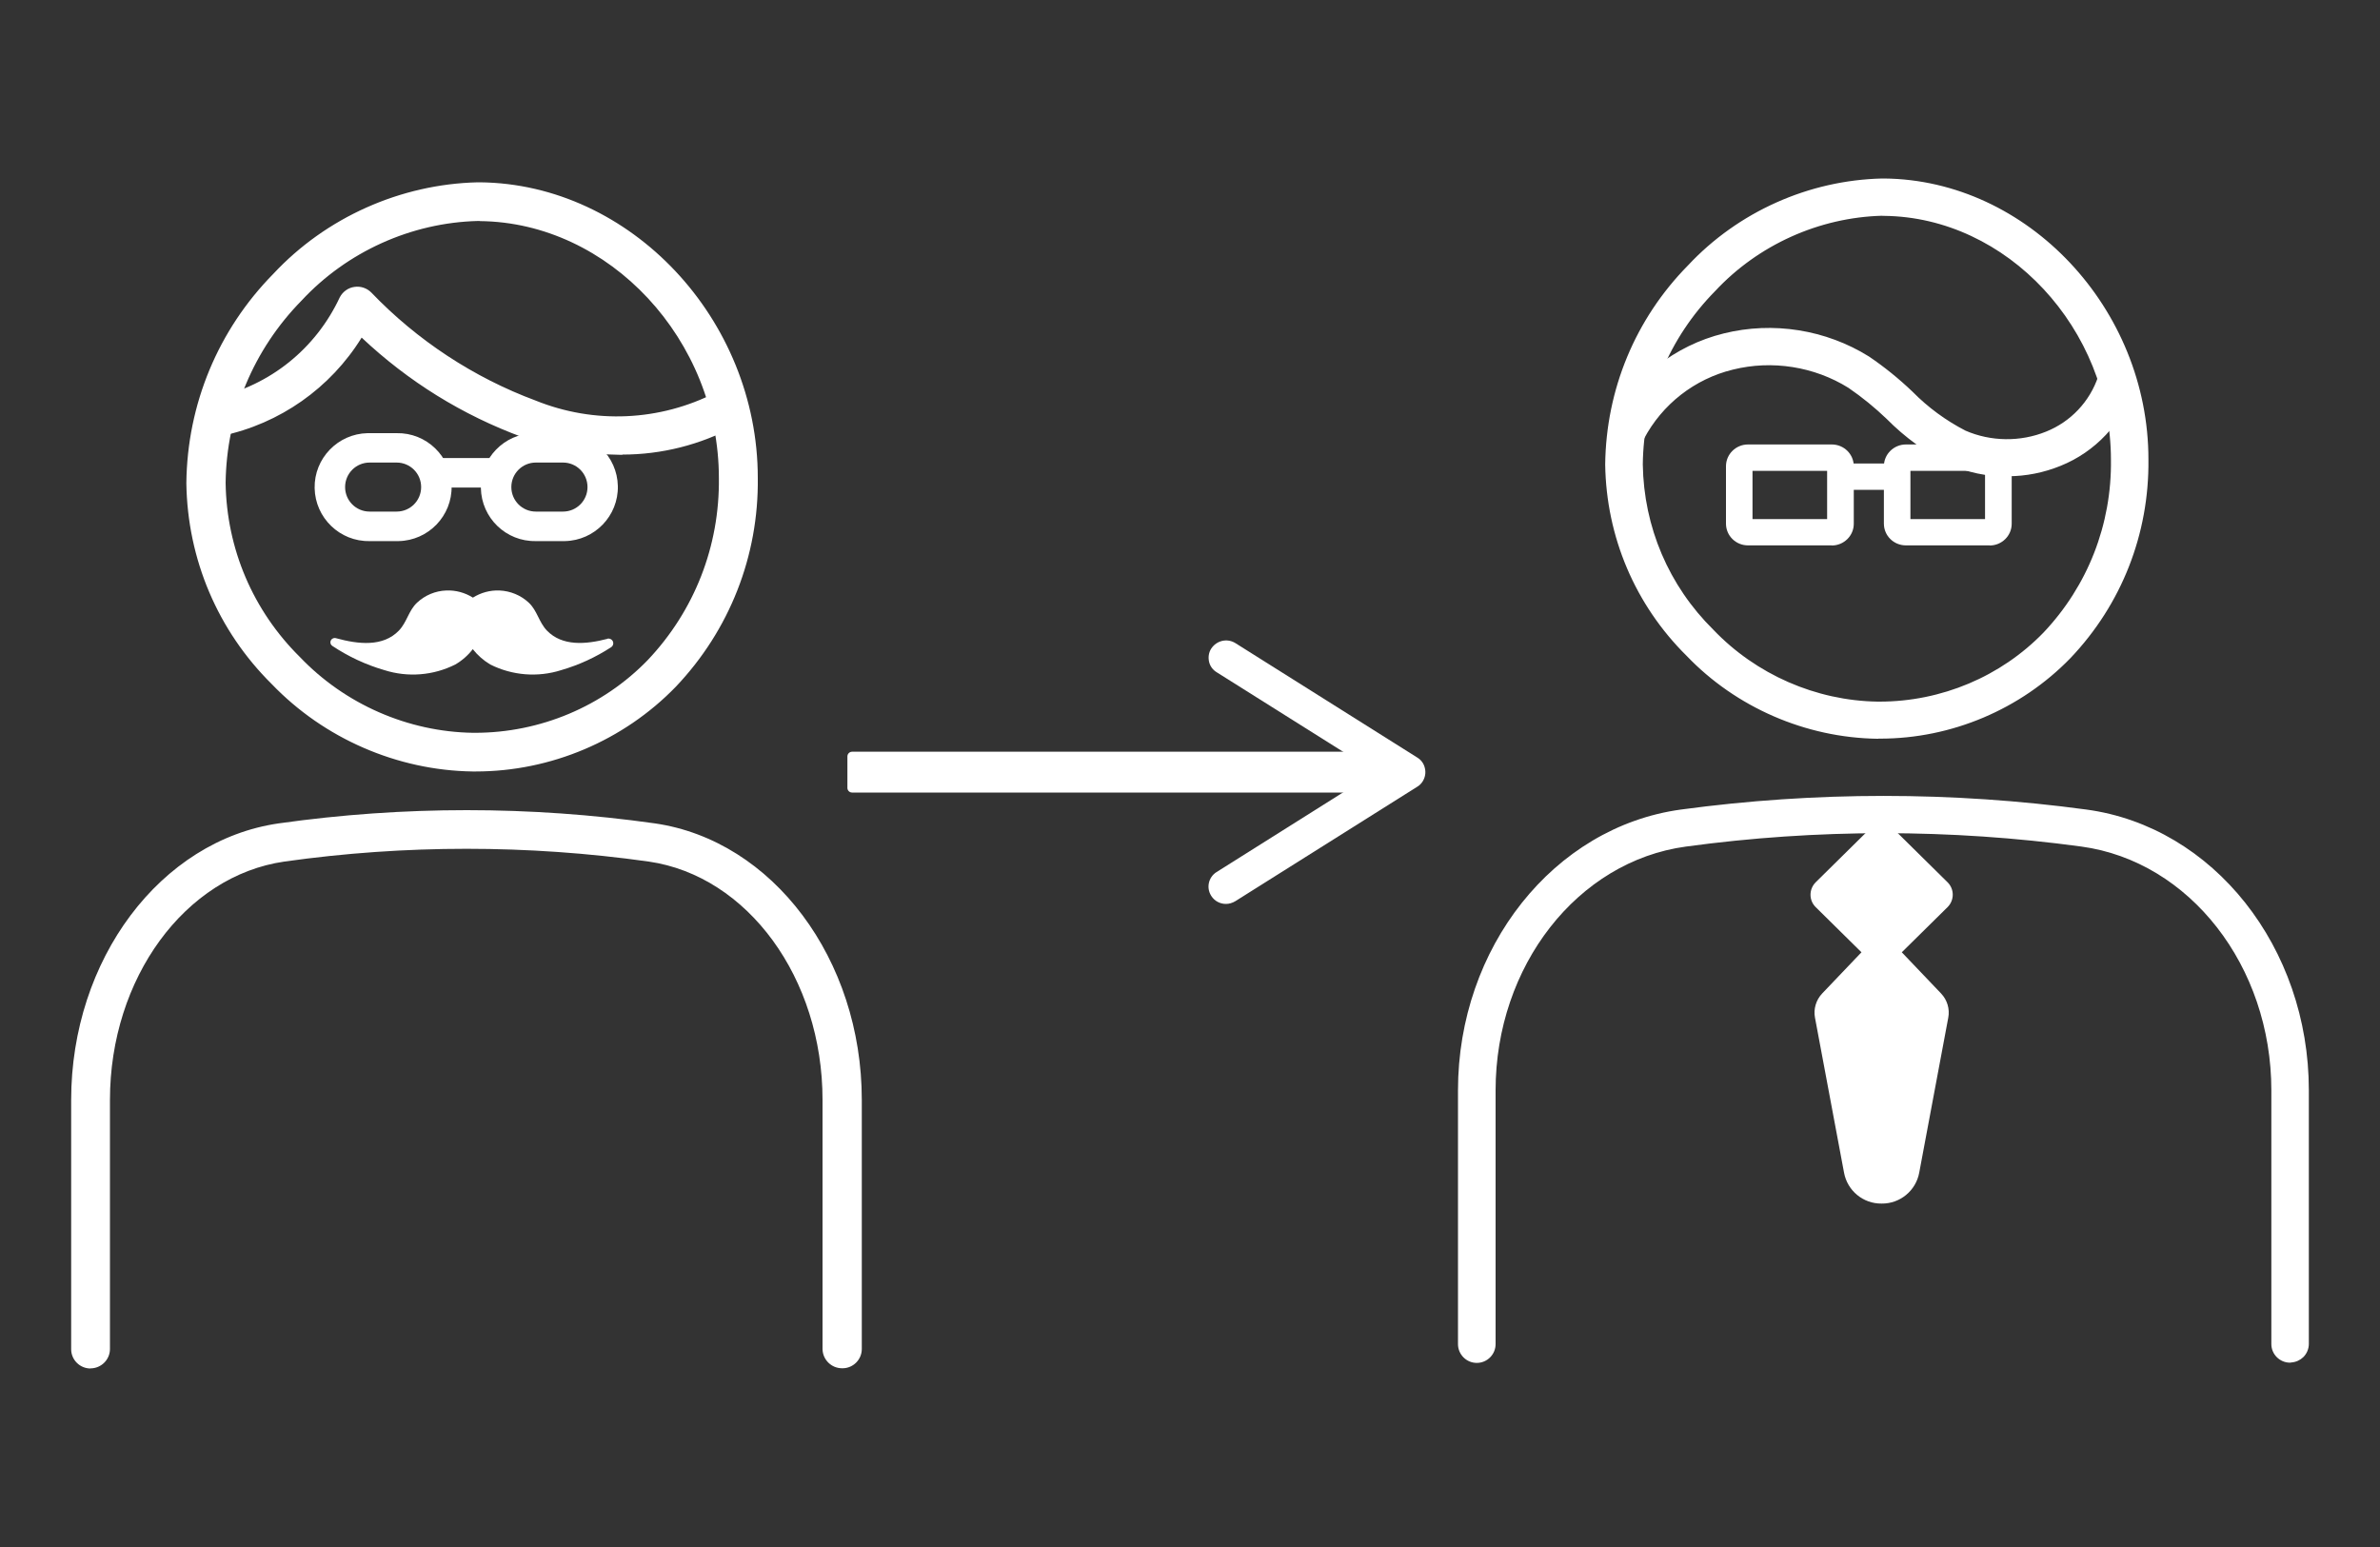<?xml version="1.0" encoding="UTF-8"?>
<svg id="_レイヤー_1" data-name="レイヤー_1" xmlns="http://www.w3.org/2000/svg" viewBox="0 0 200 130">
  <rect x="0" y="0" width="200" height="130" fill="#333333" stroke="none"/>
  <defs>
    <style>
      .cls-1 {
        fill: #fff;
      }
    </style>
  </defs>
  <g>
    <path id="_パス_1333" class="cls-1" d="M70.76,114.6h0c-.68,0-1.24-.55-1.25-1.24v-20.93c0-10.4-6.42-19.18-14.94-20.41-10.19-1.44-20.53-1.44-30.72,0-8.55,1.23-14.99,10-14.99,20.42v20.93c0,.68-.56,1.24-1.25,1.24s-1.24-.55-1.25-1.24v-20.94c0-11.63,7.36-21.46,17.12-22.86,10.44-1.47,21.04-1.47,31.48,0,9.72,1.4,17.07,11.23,17.07,22.85v20.93c0,.68-.56,1.24-1.25,1.24"/>
    <path class="cls-1" d="M7.61,115c-.9,0-1.63-.73-1.63-1.62v-20.94c0-11.82,7.5-21.82,17.45-23.25,10.48-1.48,21.1-1.48,31.59,0,9.92,1.43,17.4,11.42,17.4,23.24v20.93c0,.88-.71,1.6-1.58,1.62-.03,0-.06,0-.08,0-.9,0-1.63-.73-1.64-1.62v-20.94c0-10.21-6.28-18.82-14.61-20.02-10.15-1.43-20.46-1.43-30.61,0-8.36,1.2-14.66,9.81-14.66,20.03v20.93c0,.9-.74,1.63-1.64,1.63h0ZM39.22,68.86c-5.24,0-10.48.37-15.68,1.1-9.57,1.38-16.79,11.04-16.79,22.48v20.94c0,.47.39.85.86.85s.85-.38.86-.85v-20.93c0-10.6,6.59-19.54,15.33-20.8,10.23-1.44,20.6-1.44,30.83,0,8.71,1.25,15.28,10.19,15.28,20.79v20.93c0,.45.36.82.81.85.02,0,.05,0,.07,0,.47,0,.85-.38.86-.85v-20.93c0-11.43-7.19-21.09-16.74-22.47-5.2-.73-10.44-1.1-15.68-1.1h0Z"/>
  </g>
  <g>
    <path id="_パス_1334" class="cls-1" d="M39.81,64.44h-.09c-6.28-.09-12.25-2.69-16.59-7.22-4.44-4.4-6.99-10.37-7.07-16.63.07-6.49,2.65-12.69,7.2-17.32,4.39-4.7,10.48-7.43,16.91-7.57h.16c12.46.11,22.97,11.31,22.97,24.46.08,6.42-2.36,12.62-6.78,17.28-4.38,4.52-10.42,7.05-16.71,7M25.07,24.99c-4.1,4.16-6.43,9.74-6.5,15.59.09,5.61,2.37,10.97,6.36,14.92,3.87,4.05,9.2,6.39,14.81,6.47h.08c5.61.05,10.99-2.21,14.89-6.23,3.98-4.2,6.16-9.79,6.09-15.58,0-11.81-9.38-21.87-20.48-21.98h-.16c-5.74.15-11.18,2.6-15.09,6.81"/>
    <path class="cls-1" d="M39.98,64.83c-.07,0-.14,0-.21,0h-.05c-6.34-.09-12.49-2.77-16.88-7.34-4.54-4.49-7.09-10.5-7.18-16.89.07-6.63,2.67-12.88,7.31-17.59,4.42-4.74,10.69-7.54,17.18-7.69h.17c12.67.12,23.36,11.49,23.36,24.84.08,6.56-2.37,12.79-6.89,17.55-4.39,4.53-10.51,7.12-16.82,7.12ZM40.32,16.1h-.16c-6.27.14-12.33,2.85-16.62,7.44-4.51,4.58-7.02,10.64-7.09,17.06.09,6.18,2.56,11.99,6.96,16.35,4.25,4.43,10.2,7.02,16.33,7.11.03,0,.06,0,.08,0,.03,0,.11,0,.17,0,6.1,0,12.01-2.5,16.26-6.88,4.38-4.61,6.74-10.65,6.67-17,0-12.94-10.34-23.96-22.58-24.07h0ZM39.97,62.36h-.17c-5.75-.09-11.25-2.5-15.17-6.6-4.08-4.04-6.38-9.43-6.47-15.18.07-5.98,2.42-11.61,6.61-15.86,3.95-4.25,9.55-6.78,15.36-6.93h.17c11.32.11,20.87,10.35,20.87,22.37.08,5.92-2.12,11.55-6.19,15.84-3.92,4.04-9.39,6.35-15.01,6.35ZM40.3,18.57h-.15c-5.59.14-10.99,2.58-14.8,6.68h0c-4.05,4.12-6.32,9.56-6.39,15.33.08,5.53,2.3,10.74,6.25,14.64,3.78,3.96,9.08,6.28,14.54,6.36h.16c5.49,0,10.75-2.22,14.52-6.11,3.93-4.15,6.05-9.58,5.98-15.3,0-11.6-9.2-21.49-20.09-21.59h0ZM25.07,24.99h0,0Z"/>
  </g>
  <g>
    <path id="_パス_1335" class="cls-1" d="M52.2,37.83c-2.78-.03-5.54-.52-8.16-1.45-5.13-1.89-9.81-4.82-13.73-8.62-2.54,4.37-6.82,7.47-11.77,8.5-.67.11-1.31-.35-1.42-1.02s.34-1.31,1.02-1.42h0c4.73-1.06,8.71-4.25,10.77-8.65.18-.36.53-.61.93-.66.4-.06.81.07,1.09.36,3.9,4.07,8.67,7.21,13.95,9.17,5.02,2.03,10.67,1.77,15.48-.71.6-.32,1.35-.11,1.69.49.33.59.11,1.34-.48,1.67,0,0-.01,0-.02,0-2.88,1.55-6.09,2.36-9.36,2.34"/>
    <path class="cls-1" d="M52.31,38.22c-.05,0-.1,0-.15,0-2.82-.03-5.6-.53-8.25-1.48-5.06-1.86-9.6-4.68-13.52-8.37-2.62,4.24-6.88,7.24-11.77,8.26-.89.15-1.74-.45-1.89-1.34-.07-.43.03-.86.28-1.21.25-.35.63-.59,1.06-.66,4.63-1.04,8.46-4.11,10.48-8.43.25-.48.71-.81,1.23-.88.53-.08,1.05.1,1.42.47,3.84,4.01,8.61,7.15,13.81,9.08,4.93,1.99,10.45,1.74,15.17-.69.78-.42,1.77-.13,2.21.64.43.78.15,1.77-.63,2.2-2.91,1.57-6.17,2.39-9.45,2.39ZM52.23,37.44h.08c3.15,0,6.28-.79,9.06-2.29.42-.23.57-.74.34-1.15-.23-.4-.75-.56-1.17-.33-4.92,2.54-10.69,2.8-15.81.73-5.29-1.97-10.17-5.17-14.09-9.26-.19-.19-.48-.29-.75-.25-.28.04-.52.21-.65.46-2.12,4.52-6.15,7.75-11.03,8.85-.25.04-.44.16-.57.35s-.19.41-.15.63c.08.46.5.77.98.7,4.82-1.01,9.02-4.04,11.5-8.31.06-.1.16-.17.28-.19.11-.01.24.02.32.11,3.91,3.78,8.49,6.65,13.6,8.53,2.58.92,5.28,1.4,8.03,1.43.01,0,.02,0,.03,0h0Z"/>
  </g>
  <path id="_パス_1336" class="cls-1" d="M51.06,53.68c-1.84.48-3.81.64-5.1-.69-.68-.71-.81-1.67-1.52-2.34-.67-.63-1.55-.99-2.47-1.03-.79-.03-1.56.18-2.23.6-.67-.42-1.44-.63-2.23-.6-.92.03-1.8.4-2.47,1.03-.71.67-.84,1.63-1.52,2.34-1.33,1.38-3.39,1.16-5.28.64-.19-.06-.4.05-.46.24-.05.15.01.32.15.41,1.34.89,2.81,1.58,4.36,2.03,1.98.63,4.12.46,5.97-.47.57-.33,1.07-.77,1.47-1.29.41.52.9.95,1.47,1.29,1.85.93,4,1.1,5.97.47,1.48-.43,2.89-1.08,4.18-1.92.19-.12.24-.37.12-.55-.09-.14-.27-.21-.44-.17"/>
  <path id="_パス_1337" class="cls-1" d="M41.43,40.97h-4.27c-.68,0-1.24-.55-1.24-1.24s.55-1.24,1.24-1.24h4.27c.68,0,1.24.55,1.24,1.24s-.55,1.24-1.24,1.24"/>
  <path id="_パス_1338" class="cls-1" d="M33.33,45.47h-2.27c-2.5.05-4.57-1.95-4.62-4.45s1.95-4.57,4.45-4.62c.06,0,.11,0,.17,0h2.27c2.51-.05,4.57,1.95,4.62,4.45.05,2.5-1.95,4.57-4.45,4.62-.06,0-.11,0-.17,0M31.06,38.87c-1.14,0-2.06.92-2.06,2.06s.92,2.06,2.06,2.06h2.27c1.14,0,2.06-.92,2.06-2.06s-.92-2.06-2.06-2.06h-2.27Z"/>
  <path id="_パス_1339" class="cls-1" d="M47.3,45.47h-2.27c-2.51.05-4.57-1.95-4.62-4.45s1.95-4.57,4.45-4.62c.06,0,.11,0,.17,0h2.27c2.51-.05,4.57,1.95,4.62,4.45.05,2.5-1.95,4.57-4.45,4.62-.06,0-.11,0-.17,0M45.03,38.87c-1.14,0-2.06.92-2.06,2.06s.92,2.06,2.06,2.06h2.28c1.14,0,2.06-.92,2.06-2.06s-.92-2.06-2.06-2.06h-2.28Z"/>
  <g>
    <rect id="_長方形_1555" class="cls-1" x="71.59" y="63.55" width="45.21" height="2.65"/>
    <path class="cls-1" d="M116.81,66.6h-45.21c-.21,0-.39-.17-.39-.39v-2.65c0-.21.18-.39.39-.39h45.21c.21,0,.39.17.39.39v2.65c0,.21-.18.39-.39.39ZM71.98,65.82h44.43v-1.87h-44.43v1.87Z"/>
  </g>
  <g>
    <path id="_パス_1340" class="cls-1" d="M102.12,75.07c-.32-.49-.17-1.14.32-1.46,0,0,.01,0,.02-.01l13.86-8.72-13.86-8.72c-.5-.31-.65-.96-.34-1.45,0,0,0-.01.01-.02.32-.49.98-.64,1.49-.33l15.29,9.62c.5.31.65.96.34,1.45-.08.14-.2.25-.34.34l-15.29,9.62c-.5.31-1.16.17-1.49-.33"/>
    <path class="cls-1" d="M103.02,75.96c-.48,0-.95-.23-1.23-.67,0-.01-.02-.03-.03-.05-.4-.66-.2-1.53.46-1.95l13.36-8.41-13.34-8.39c-.33-.2-.56-.52-.64-.89s-.03-.76.18-1.09c.46-.7,1.35-.89,2.03-.47l15.29,9.62c.33.2.56.52.64.9.09.38.02.76-.18,1.09-.11.18-.27.35-.46.46l-15.29,9.62c-.25.15-.52.23-.79.23h0ZM102.46,74.89c.22.3.62.38.94.18l15.29-9.62c.09-.06.16-.13.21-.21.1-.15.12-.33.08-.5-.04-.17-.15-.32-.3-.42l-15.29-9.62c-.32-.2-.74-.11-.95.21-.2.32-.1.73.21.92l13.86,8.72c.11.07.18.19.18.33s-.07.26-.18.33l-13.86,8.72c-.32.21-.41.62-.21.93,0,0,.01.02.02.03h0Z"/>
  </g>
  <g>
    <path id="_パス_1341" class="cls-1" d="M157.84,61.69h-.08c-5.96-.09-11.64-2.56-15.76-6.86-4.22-4.18-6.63-9.85-6.72-15.8.06-6.16,2.51-12.06,6.84-16.45,4.17-4.46,9.96-7.06,16.07-7.19h.16c11.84.11,21.83,10.75,21.82,23.23.07,6.1-2.24,11.99-6.44,16.42-4.16,4.29-9.9,6.7-15.87,6.65M158.17,17.74c-5.45.14-10.62,2.47-14.33,6.46-3.9,3.95-6.11,9.26-6.18,14.82.08,5.33,2.25,10.42,6.04,14.18,3.68,3.85,8.75,6.07,14.07,6.15h.08c5.33.04,10.44-2.1,14.15-5.92,3.78-3.99,5.85-9.3,5.78-14.8,0-11.22-8.91-20.78-19.46-20.88h-.15s0,0,0,0Z"/>
    <path class="cls-1" d="M157.84,62.08h-.08c-6.03-.09-11.88-2.63-16.04-6.98-4.31-4.27-6.74-9.98-6.83-16.06.07-6.3,2.53-12.24,6.95-16.73,4.21-4.51,10.16-7.17,16.33-7.31h.16c12.05.11,22.22,10.93,22.21,23.62.07,6.24-2.25,12.16-6.55,16.68-4.18,4.31-10,6.77-15.99,6.77h-.16,0ZM158.33,15.78h-.15c-5.96.13-11.71,2.71-15.78,7.07-4.28,4.35-6.67,10.1-6.73,16.19.08,5.87,2.43,11.38,6.6,15.52,4.03,4.21,9.68,6.67,15.5,6.75,0,0,.02,0,.03,0,.02,0,.04,0,.05,0h.16c5.79,0,11.4-2.38,15.43-6.53,4.15-4.37,6.4-10.11,6.33-16.14,0-12.28-9.82-22.74-21.44-22.85h0ZM158.01,59.73h-.16c-5.47-.08-10.7-2.37-14.43-6.27-3.88-3.84-6.07-8.97-6.15-14.44.07-5.69,2.3-11.05,6.29-15.1,3.75-4.04,9.07-6.44,14.6-6.58h.17c10.75.1,19.84,9.84,19.84,21.27.07,5.62-2.02,10.98-5.89,15.07-3.73,3.85-8.92,6.04-14.27,6.04h0ZM158.17,18.13c-5.31.14-10.43,2.45-14.05,6.34-3.85,3.91-6.01,9.08-6.07,14.56.08,5.25,2.18,10.19,5.93,13.89,3.59,3.76,8.62,5.96,13.8,6.04h.16c5.21,0,10.2-2.11,13.78-5.8,3.73-3.94,5.74-9.1,5.67-14.52,0-11.02-8.74-20.4-19.07-20.5h-.15s0,0,0,0ZM142.99,23.78c-.22,0-.39-.17-.39-.39s.17-.39.38-.39h.01c.21,0,.39.17.39.39s-.18.39-.39.39Z"/>
  </g>
  <g>
    <path id="_パス_1342" class="cls-1" d="M192.45,114.13c-.65,0-1.19-.52-1.19-1.17v-21.32c0-10.64-7.01-19.61-16.3-20.87-11.06-1.5-22.27-1.5-33.33,0-9.31,1.26-16.34,10.23-16.34,20.87v21.32c0,.66-.53,1.19-1.19,1.19s-1.19-.53-1.19-1.19v-21.32c0-11.81,7.91-21.78,18.39-23.21,11.27-1.53,22.7-1.53,33.97,0,10.46,1.42,18.36,11.39,18.36,23.19v21.32c0,.65-.54,1.18-1.19,1.18h0"/>
    <path class="cls-1" d="M124.1,114.53c-.87,0-1.58-.71-1.58-1.58v-21.32c0-12,8.05-22.14,18.73-23.6,11.31-1.53,22.77-1.53,34.08,0,10.66,1.44,18.69,11.58,18.69,23.58v21.32c0,.42-.17.82-.46,1.11-.27.26-.62.42-.99.45-.04.01-.08.01-.13.02-.86,0-1.57-.7-1.57-1.56v-21.32c0-10.44-6.86-19.25-15.96-20.49-11.02-1.5-22.21-1.5-33.23,0-9.12,1.23-16,10.04-16,20.49v21.32c0,.87-.71,1.58-1.58,1.58h0ZM158.29,67.67c-5.66,0-11.32.38-16.93,1.14-10.29,1.4-18.06,11.21-18.06,22.82v21.32c0,.44.36.8.8.8s.8-.36.8-.8v-21.32c0-10.83,7.17-19.97,16.67-21.26,11.09-1.5,22.34-1.5,33.44,0,9.48,1.29,16.64,10.43,16.64,21.26v21.32c0,.4.31.74.71.78.03,0,.06,0,.09,0h0c.21,0,.41-.08.55-.23.15-.15.23-.35.24-.56v-21.32c0-11.61-7.75-21.42-18.02-22.81-5.62-.76-11.28-1.14-16.93-1.14h0Z"/>
  </g>
  <g>
    <path id="_パス_1343" class="cls-1" d="M168.63,39.65c-1.6,0-3.18-.32-4.64-.97-1.92-.96-3.67-2.23-5.18-3.76-1.01-.98-2.11-1.86-3.27-2.66-2.99-1.86-6.61-2.43-10.02-1.58-3.32.81-6.14,3-7.73,6.03-.3.58-1.01.82-1.59.53-.58-.28-.83-.98-.55-1.56,0,0,0-.01,0-.02,1.91-3.64,5.28-6.28,9.27-7.26,4.06-1.01,8.36-.33,11.91,1.89,1.27.86,2.47,1.83,3.58,2.9,1.33,1.35,2.87,2.48,4.55,3.34,2.25.98,4.81,1.02,7.09.1,2.17-.87,3.86-2.65,4.6-4.87.2-.62.86-.97,1.49-.78.62.19.97.84.78,1.46,0,0,0,0,0,0-.96,2.89-3.14,5.21-5.96,6.35-1.38.56-2.86.85-4.35.85"/>
    <path class="cls-1" d="M168.6,40.04c-1.65,0-3.25-.34-4.76-1-1.98-.99-3.76-2.28-5.3-3.84-.99-.95-2.07-1.83-3.21-2.61-2.87-1.79-6.42-2.35-9.71-1.53-3.21.78-5.94,2.91-7.48,5.83-.39.76-1.34,1.08-2.11.7-.37-.18-.65-.49-.79-.89-.14-.39-.11-.82.07-1.19,1.97-3.76,5.44-6.48,9.54-7.49,4.14-1.03,8.59-.32,12.21,1.94,1.3.88,2.52,1.87,3.65,2.95,1.31,1.33,2.81,2.43,4.46,3.28,2.12.92,4.6.96,6.77.08,2.07-.83,3.67-2.52,4.38-4.64.26-.82,1.15-1.28,1.97-1.03.82.25,1.28,1.11,1.04,1.94,0,.01,0,.02,0,.03-1,3-3.25,5.4-6.18,6.58-1.41.57-2.9.87-4.42.87-.03,0-.07,0-.1,0h0ZM148.64,29.91c2.49,0,4.97.69,7.11,2.03,1.19.81,2.31,1.72,3.34,2.71,1.49,1.5,3.2,2.74,5.09,3.69,1.38.61,2.86.92,4.39.93.02,0,.04,0,.06,0h.04c1.43,0,2.84-.28,4.16-.82,2.71-1.1,4.8-3.32,5.73-6.09,0,0,0,0,0-.01.13-.41-.11-.85-.52-.98-.42-.13-.87.11-1,.52-.79,2.34-2.55,4.2-4.83,5.12-2.36.96-5.05.92-7.39-.1-1.75-.9-3.31-2.05-4.67-3.43-1.08-1.04-2.27-2-3.52-2.85-3.43-2.14-7.66-2.81-11.59-1.83-3.88.95-7.17,3.53-9.02,7.07-.09.19-.1.4-.04.6s.21.35.4.44c.39.2.88.04,1.08-.36,1.65-3.12,4.55-5.39,7.98-6.23,1.06-.26,2.14-.39,3.21-.39h0Z"/>
  </g>
  <path id="_パス_1344" class="cls-1" d="M157.91,79.82l-4.48-4.42c-.12-.12-.12-.31,0-.43,0,0,0,0,0,0l4.48-4.42c.12-.12.31-.12.43,0l4.48,4.42c.12.12.12.31,0,.43,0,0,0,0,0,0l-4.48,4.42c-.12.12-.31.12-.43,0"/>
  <path id="_パス_1345" class="cls-1" d="M158.12,81.08c-.4,0-.78-.15-1.06-.43h0l-4.48-4.42c-.58-.57-.58-1.5-.01-2.08,0,0,0-.01.01-.01l4.48-4.42c.59-.58,1.53-.58,2.12,0l4.48,4.42c.58.57.58,1.5.01,2.08,0,0,0,.01-.01.01l-4.48,4.42c-.28.28-.66.43-1.06.43M158.75,78.99l-3.85-3.81,3.23,3.19,3.23-3.19-3.23-3.19-3.23,3.19,3.85,3.81Z"/>
  <path id="_パス_1346" class="cls-1" d="M156.13,98.32l-2.44-13.02c-.07-.36.04-.73.3-1l3.29-3.45c.45-.47,1.19-.48,1.66-.04.01.01.02.02.04.04l3.29,3.45c.25.27.37.64.3,1l-2.44,13.02c-.2,1.1-1.25,1.83-2.35,1.63-.83-.15-1.49-.8-1.63-1.63"/>
  <path id="_パス_1347" class="cls-1" d="M158.12,101.14c-1.55.02-2.88-1.08-3.16-2.6l-2.44-13.02c-.14-.73.09-1.49.6-2.03l3.29-3.45c.45-.47,1.07-.73,1.71-.73h0c.65,0,1.26.26,1.71.73l3.29,3.45c.51.54.74,1.29.6,2.03l-2.44,13.02c-.28,1.52-1.62,2.62-3.16,2.6M157.3,98.11c.09.45.53.75.98.66.34-.07.6-.33.66-.66l2.44-13.02-3.26-3.4-3.27,3.43,2.45,13h0Z"/>
  <path id="_パス_1348" class="cls-1" d="M158.62,41.16h-2.92c-.61.02-1.12-.45-1.15-1.06-.02-.61.45-1.12,1.06-1.15.03,0,.05,0,.08,0h2.92c.61-.02,1.12.45,1.15,1.06.02.61-.45,1.12-1.06,1.15-.03,0-.05,0-.08,0"/>
  <path id="_パス_1349" class="cls-1" d="M153.93,45.83h-7.04c-1.02,0-1.85-.81-1.85-1.83v-4.82c0-1.02.84-1.83,1.85-1.83h7.04c1.02,0,1.85.81,1.85,1.83v4.83c0,1.02-.84,1.83-1.85,1.83M147.27,43.62h6.27v-4.05h-6.27v4.05Z"/>
  <path id="_パス_1350" class="cls-1" d="M167.2,45.83h-7.04c-1.02,0-1.85-.81-1.85-1.83v-4.82c0-1.02.84-1.83,1.85-1.83h7.04c1.02,0,1.84.81,1.85,1.83v4.83c0,1.02-.84,1.83-1.85,1.83M160.54,43.62h6.27v-4.05h-6.27v4.05Z"/>
</svg>